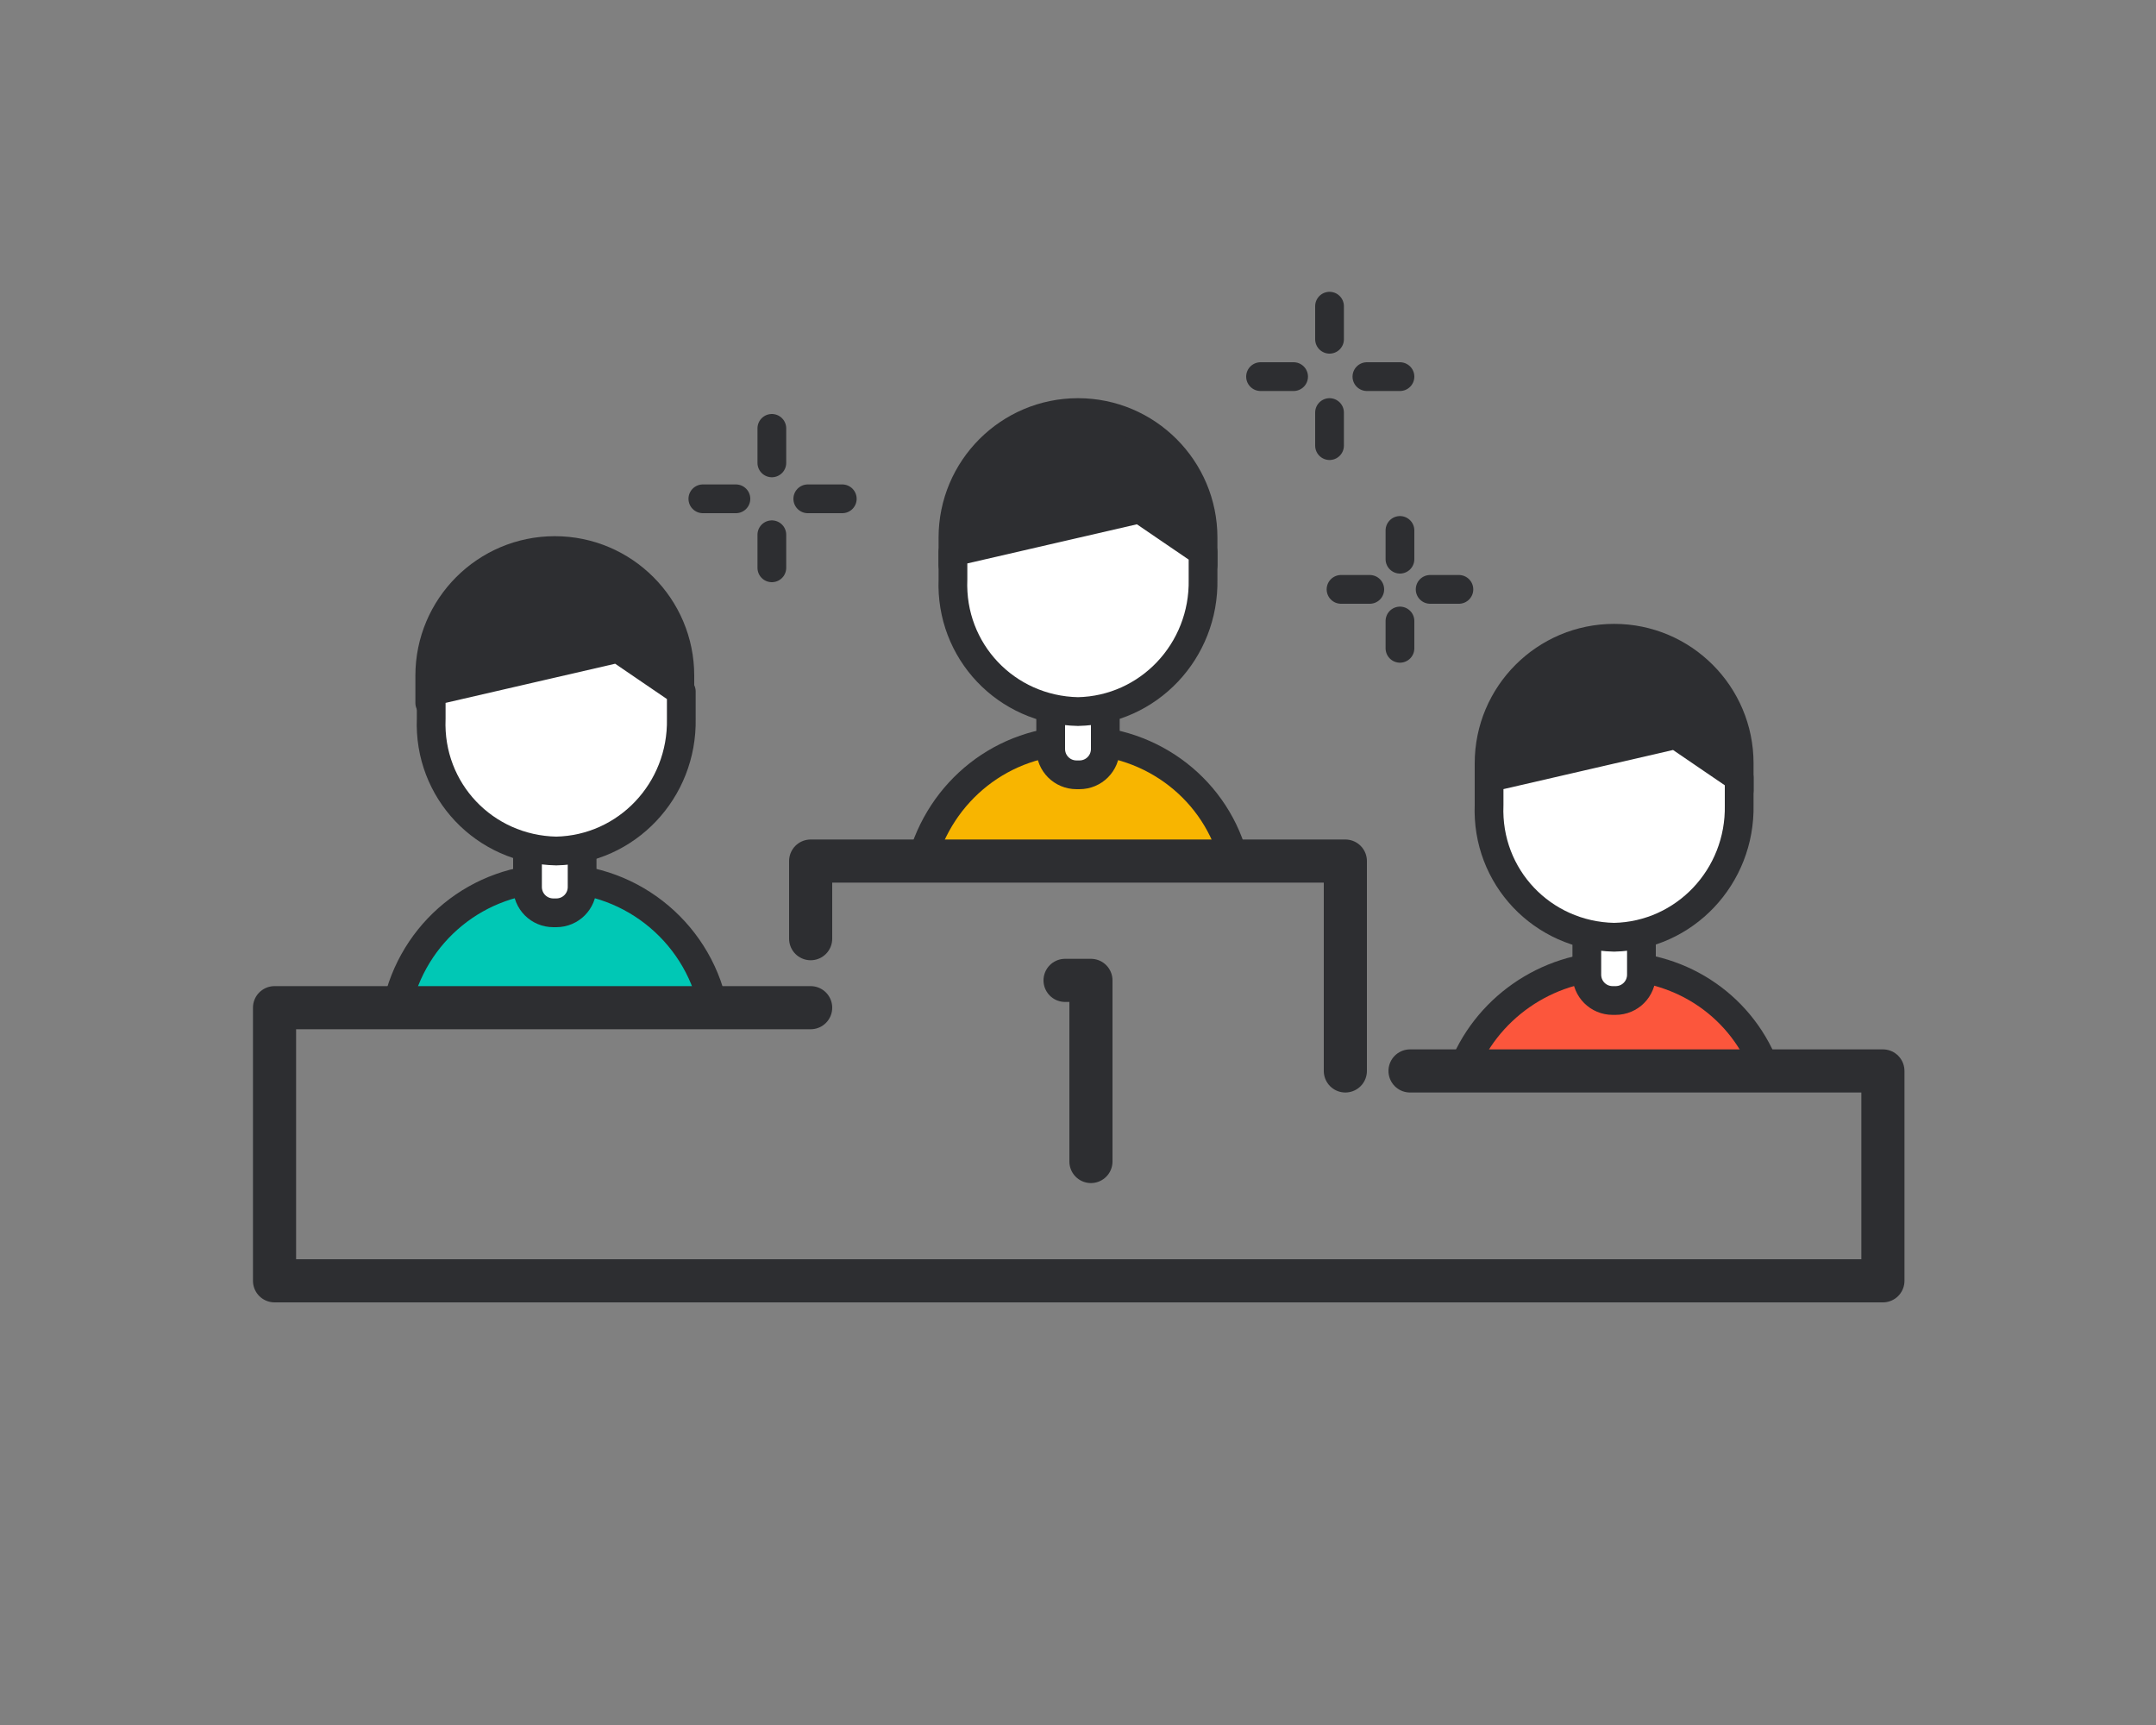 <svg version="1.1" xmlns="http://www.w3.org/2000/svg" xmlns:xlink="http://www.w3.org/1999/xlink" x="0px"
	 y="0px" viewBox="0 0 150 120" style="enable-background:new 0 0 150 120;" xml:space="preserve">
<rect x="0" y="0" width="150" height="120" fill="#808080" stroke="none"/>
<style type="text/css">
	.st0{fill:none;stroke:#2D2E31;stroke-width:2;stroke-linecap:round;stroke-linejoin:round;}
	.st1{fill:#F8B500;stroke:#2D2E31;stroke-width:2;stroke-linecap:round;stroke-linejoin:round;}
	.st2{fill:#FFFFFF;stroke:#2D2E31;stroke-width:2;stroke-linecap:round;stroke-linejoin:round;}
	.st3{fill:#2D2E31;stroke:#2D2E31;stroke-width:2;stroke-linecap:round;stroke-linejoin:round;}
	.st4{fill:#FC563C;stroke:#2D2E31;stroke-width:2;stroke-linecap:round;stroke-linejoin:round;}
	.st5{fill:#00C8B5;stroke:#2D2E31;stroke-width:2;stroke-linecap:round;stroke-linejoin:round;}
	.st6{fill:none;stroke:#2D2E31;stroke-width:3;stroke-linecap:round;stroke-linejoin:round;}
</style>
<line class="st0" x1="92.5" y1="21.3" x2="92.5" y2="23.6"/>
<line class="st0" x1="92.5" y1="28.7" x2="92.5" y2="31"/>
<line class="st0" x1="87.7" y1="26.2" x2="90" y2="26.2"/>
<line class="st0" x1="95.1" y1="26.2" x2="97.4" y2="26.2"/>
<line class="st0" x1="53.7" y1="29.8" x2="53.7" y2="32.2"/>
<line class="st0" x1="53.7" y1="37.2" x2="53.7" y2="39.5"/>
<line class="st0" x1="48.9" y1="34.7" x2="51.2" y2="34.7"/>
<line class="st0" x1="56.2" y1="34.7" x2="58.6" y2="34.7"/>
<line class="st0" x1="97.4" y1="36.9" x2="97.4" y2="38.9"/>
<line class="st0" x1="97.4" y1="43.2" x2="97.4" y2="45.1"/>
<line class="st0" x1="93.3" y1="41" x2="95.3" y2="41"/>
<line class="st0" x1="99.5" y1="41" x2="101.5" y2="41"/>
<path class="st1" d="M85.9,60c-1.2-5-5.7-8.5-10.9-8.5l0,0c-5.2,0-9.6,3.5-10.9,8.5"/>
<path class="st2" d="M76.9,49.1v3c0,1-0.8,1.8-1.8,1.8h-0.2c-1,0-1.8-0.8-1.8-1.8v-3"/>
<path class="st3" d="M66.3,39.3v-1.9c0-4.8,3.9-8.7,8.7-8.7l0,0l0,0c4.8,0,8.7,3.9,8.7,8.7c0,0,0,0,0,0v1.9"/>
<path class="st2" d="M83.7,38.4v1.9c0.1,5-3.8,9.1-8.7,9.2l0,0c-5-0.1-8.9-4.2-8.7-9.2v-1.9l13-3L83.7,38.4z"/>
<path class="st4" d="M122.9,74.6c-1.6-4.5-5.8-7.4-10.6-7.4l0,0c-4.7,0-9,3-10.6,7.4"/>
<path class="st2" d="M114.2,64.8v3c0,1-0.8,1.8-1.8,1.8h-0.2c-1,0-1.8-0.8-1.8-1.8c0,0,0,0,0,0v-3"/>
<path class="st3" d="M103.6,55v-1.9c0-4.8,3.9-8.7,8.7-8.7l0,0c4.8,0,8.7,3.9,8.7,8.7c0,0,0,0,0,0V55"/>
<path class="st2" d="M121,54.1V56c0.1,5-3.8,9.1-8.7,9.2l0,0c-5-0.1-8.9-4.2-8.7-9.2v-1.9l13-3L121,54.1z"/>
<path class="st5" d="M49.7,70.5c-0.9-5.4-5.6-9.4-11.1-9.4l0,0c-5.3,0-9.9,3.7-11,9"/>
<path class="st2" d="M40.5,58.7v3c0,1-0.8,1.8-1.8,1.8h-0.2c-1,0-1.8-0.8-1.8-1.8v-3"/>
<path class="st3" d="M29.9,48.9V47c0-4.8,3.9-8.7,8.7-8.7l0,0c4.8,0,8.7,3.9,8.7,8.7c0,0,0,0,0,0v1.9"/>
<path class="st2" d="M47.4,48.1v1.9c0.1,5-3.8,9.1-8.7,9.2l0,0c-5-0.1-8.9-4.2-8.7-9.2v-1.9l13-3L47.4,48.1z"/>
<path class="st6" d="M56.4,70.1H19.1v19h111.9V74.5H98.1"/>
<path class="st6" d="M93.6,74.5V59.9H56.4v5.4"/>
<path class="st6" d="M74.1,68.2h1.8v12.6"/>
</svg>
